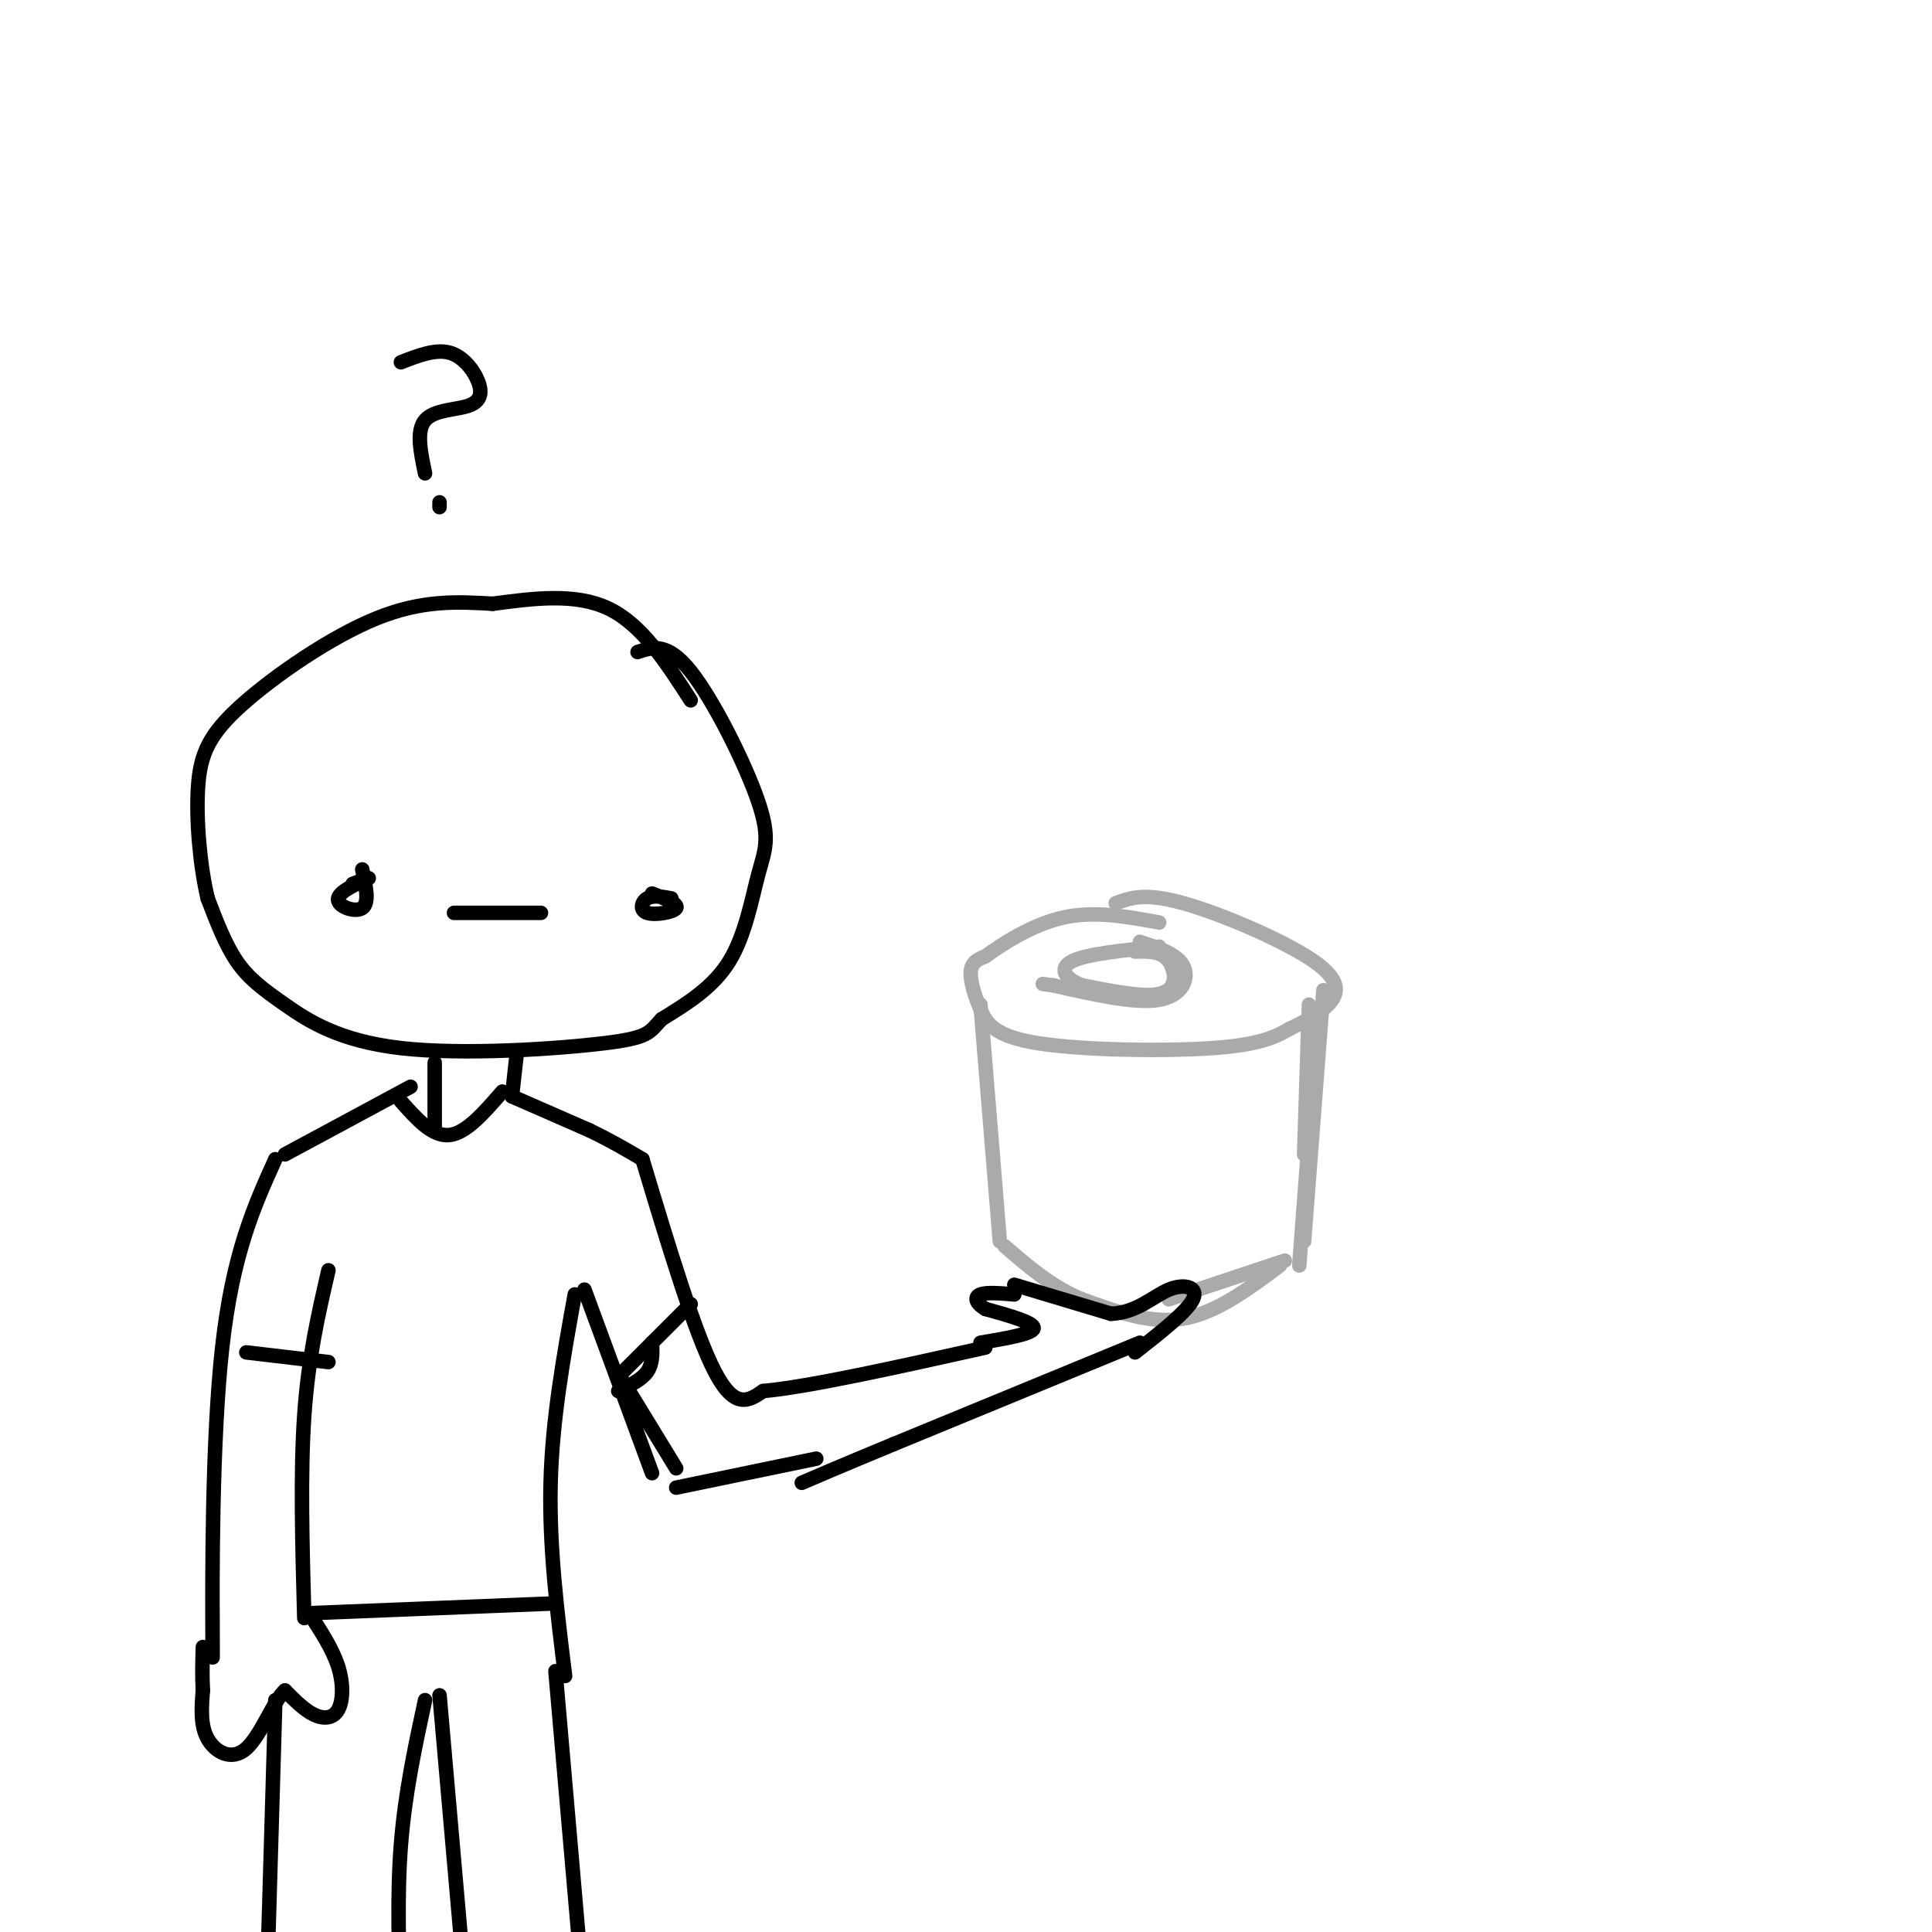 <svg viewBox='0 0 400 400' version='1.1' xmlns='http://www.w3.org/2000/svg' xmlns:xlink='http://www.w3.org/1999/xlink'><g fill='none' stroke='rgb(170,170,170)' stroke-width='3' stroke-linecap='round' stroke-linejoin='round'><path d='M231,187c3.000,-1.119 6.000,-2.238 14,0c8.000,2.238 21.000,7.833 27,12c6.000,4.167 5.000,6.905 3,9c-2.000,2.095 -5.000,3.548 -8,5'/><path d='M267,213c-2.861,1.658 -6.012,3.303 -16,4c-9.988,0.697 -26.811,0.444 -36,-1c-9.189,-1.444 -10.743,-4.081 -12,-7c-1.257,-2.919 -2.216,-6.120 -2,-8c0.216,-1.880 1.608,-2.440 3,-3'/><path d='M204,198c3.133,-2.289 9.467,-6.511 16,-8c6.533,-1.489 13.267,-0.244 20,1'/><path d='M271,208c0.000,0.000 -1.000,31.000 -1,31'/><path d='M274,205c0.000,0.000 -4.000,52.000 -4,52'/><path d='M273,209c0.000,0.000 -4.000,53.000 -4,53'/><path d='M266,261c0.000,0.000 -24.000,8.000 -24,8'/><path d='M265,262c-6.583,4.917 -13.167,9.833 -20,11c-6.833,1.167 -13.917,-1.417 -21,-4'/><path d='M224,269c-6.167,-2.500 -11.083,-6.750 -16,-11'/><path d='M207,257c0.000,0.000 -4.000,-49.000 -4,-49'/><path d='M235,197c2.244,-0.042 4.488,-0.083 6,1c1.512,1.083 2.292,3.292 2,5c-0.292,1.708 -1.655,2.917 -5,3c-3.345,0.083 -8.673,-0.958 -14,-2'/><path d='M224,204c-3.422,-1.289 -4.978,-3.511 -2,-5c2.978,-1.489 10.489,-2.244 18,-3'/><path d='M236,195c3.867,1.267 7.733,2.533 9,5c1.267,2.467 -0.067,6.133 -5,7c-4.933,0.867 -13.467,-1.067 -22,-3'/><path d='M218,204c-3.667,-0.500 -1.833,-0.250 0,0'/></g>
<g fill='none' stroke='rgb(0,0,0)' stroke-width='3' stroke-linecap='round' stroke-linejoin='round'><path d='M132,135c3.089,-1.037 6.179,-2.073 11,4c4.821,6.073 11.375,19.257 14,27c2.625,7.743 1.322,10.046 0,15c-1.322,4.954 -2.663,12.558 -6,18c-3.337,5.442 -8.668,8.721 -14,12'/><path d='M137,211c-2.687,2.809 -2.405,3.833 -12,5c-9.595,1.167 -29.067,2.478 -42,1c-12.933,-1.478 -19.328,-5.744 -24,-9c-4.672,-3.256 -7.621,-5.502 -10,-9c-2.379,-3.498 -4.190,-8.249 -6,-13'/><path d='M43,186c-1.557,-6.467 -2.448,-16.136 -2,-23c0.448,-6.864 2.236,-10.925 9,-17c6.764,-6.075 18.504,-14.164 28,-18c9.496,-3.836 16.748,-3.418 24,-3'/><path d='M102,125c8.311,-1.089 17.089,-2.311 24,1c6.911,3.311 11.956,11.156 17,19'/><path d='M135,185c2.762,1.065 5.524,2.131 5,3c-0.524,0.869 -4.333,1.542 -6,1c-1.667,-0.542 -1.190,-2.298 0,-3c1.190,-0.702 3.095,-0.351 5,0'/><path d='M75,180c0.762,3.482 1.524,6.964 0,8c-1.524,1.036 -5.333,-0.375 -5,-2c0.333,-1.625 4.810,-3.464 6,-4c1.190,-0.536 -0.905,0.232 -3,1'/><path d='M112,189c0.000,0.000 -18.000,0.000 -18,0'/><path d='M107,218c0.000,0.000 -1.000,9.000 -1,9'/><path d='M90,220c0.000,0.000 0.000,13.000 0,13'/><path d='M106,227c0.000,0.000 16.000,7.000 16,7'/><path d='M122,234c4.500,2.167 7.750,4.083 11,6'/><path d='M133,240c5.417,18.000 10.833,36.000 15,44c4.167,8.000 7.083,6.000 10,4'/><path d='M158,288c9.333,-0.833 27.667,-4.917 46,-9'/><path d='M203,278c5.417,-0.917 10.833,-1.833 11,-3c0.167,-1.167 -4.917,-2.583 -10,-4'/><path d='M204,271c-2.089,-1.289 -2.311,-2.511 -1,-3c1.311,-0.489 4.156,-0.244 7,0'/><path d='M210,266c0.000,0.000 20.000,6.000 20,6'/><path d='M230,272c5.369,-0.190 8.792,-3.667 12,-5c3.208,-1.333 6.202,-0.524 5,2c-1.202,2.524 -6.601,6.762 -12,11'/><path d='M236,278c0.000,0.000 -51.000,21.000 -51,21'/><path d='M185,299c-11.667,4.833 -15.333,6.417 -19,8'/><path d='M169,302c0.000,0.000 -29.000,6.000 -29,6'/><path d='M140,304c0.000,0.000 -11.000,-18.000 -11,-18'/><path d='M135,305c0.000,0.000 -14.000,-38.000 -14,-38'/><path d='M119,268c-2.333,12.917 -4.667,25.833 -5,39c-0.333,13.167 1.333,26.583 3,40'/><path d='M85,225c0.000,0.000 -26.000,14.000 -26,14'/><path d='M57,240c-4.422,9.800 -8.844,19.600 -11,39c-2.156,19.400 -2.044,48.400 -2,59c0.044,10.600 0.022,2.800 0,-5'/><path d='M68,263c-2.083,9.000 -4.167,18.000 -5,30c-0.833,12.000 -0.417,27.000 0,42'/><path d='M64,334c2.423,3.690 4.845,7.381 6,11c1.155,3.619 1.042,7.167 0,9c-1.042,1.833 -3.012,1.952 -5,1c-1.988,-0.952 -3.994,-2.976 -6,-5'/><path d='M59,350c-2.274,1.940 -4.958,9.292 -8,12c-3.042,2.708 -6.440,0.774 -8,-2c-1.560,-2.774 -1.280,-6.387 -1,-10'/><path d='M42,350c-0.167,-3.167 -0.083,-6.083 0,-9'/><path d='M115,346c0.000,0.000 6.000,69.000 6,69'/><path d='M57,352c0.000,0.000 -2.000,68.000 -2,68'/><path d='M91,351c0.000,0.000 5.000,57.000 5,57'/><path d='M88,352c-2.083,9.667 -4.167,19.333 -5,30c-0.833,10.667 -0.417,22.333 0,34'/><path d='M83,75c3.558,-1.380 7.116,-2.759 10,-2c2.884,0.759 5.093,3.657 6,6c0.907,2.343 0.514,4.131 -2,5c-2.514,0.869 -7.147,0.820 -9,3c-1.853,2.180 -0.927,6.590 0,11'/><path d='M91,104c0.000,0.000 0.000,1.000 0,1'/><path d='M104,226c-3.750,4.333 -7.500,8.667 -11,9c-3.500,0.333 -6.750,-3.333 -10,-7'/><path d='M68,282c0.000,0.000 -17.000,-2.000 -17,-2'/><path d='M135,278c0.083,2.167 0.167,4.333 -1,6c-1.167,1.667 -3.583,2.833 -6,4'/><path d='M114,332c0.000,0.000 -50.000,2.000 -50,2'/><path d='M129,284c0.000,0.000 14.000,-14.000 14,-14'/></g>
</svg>